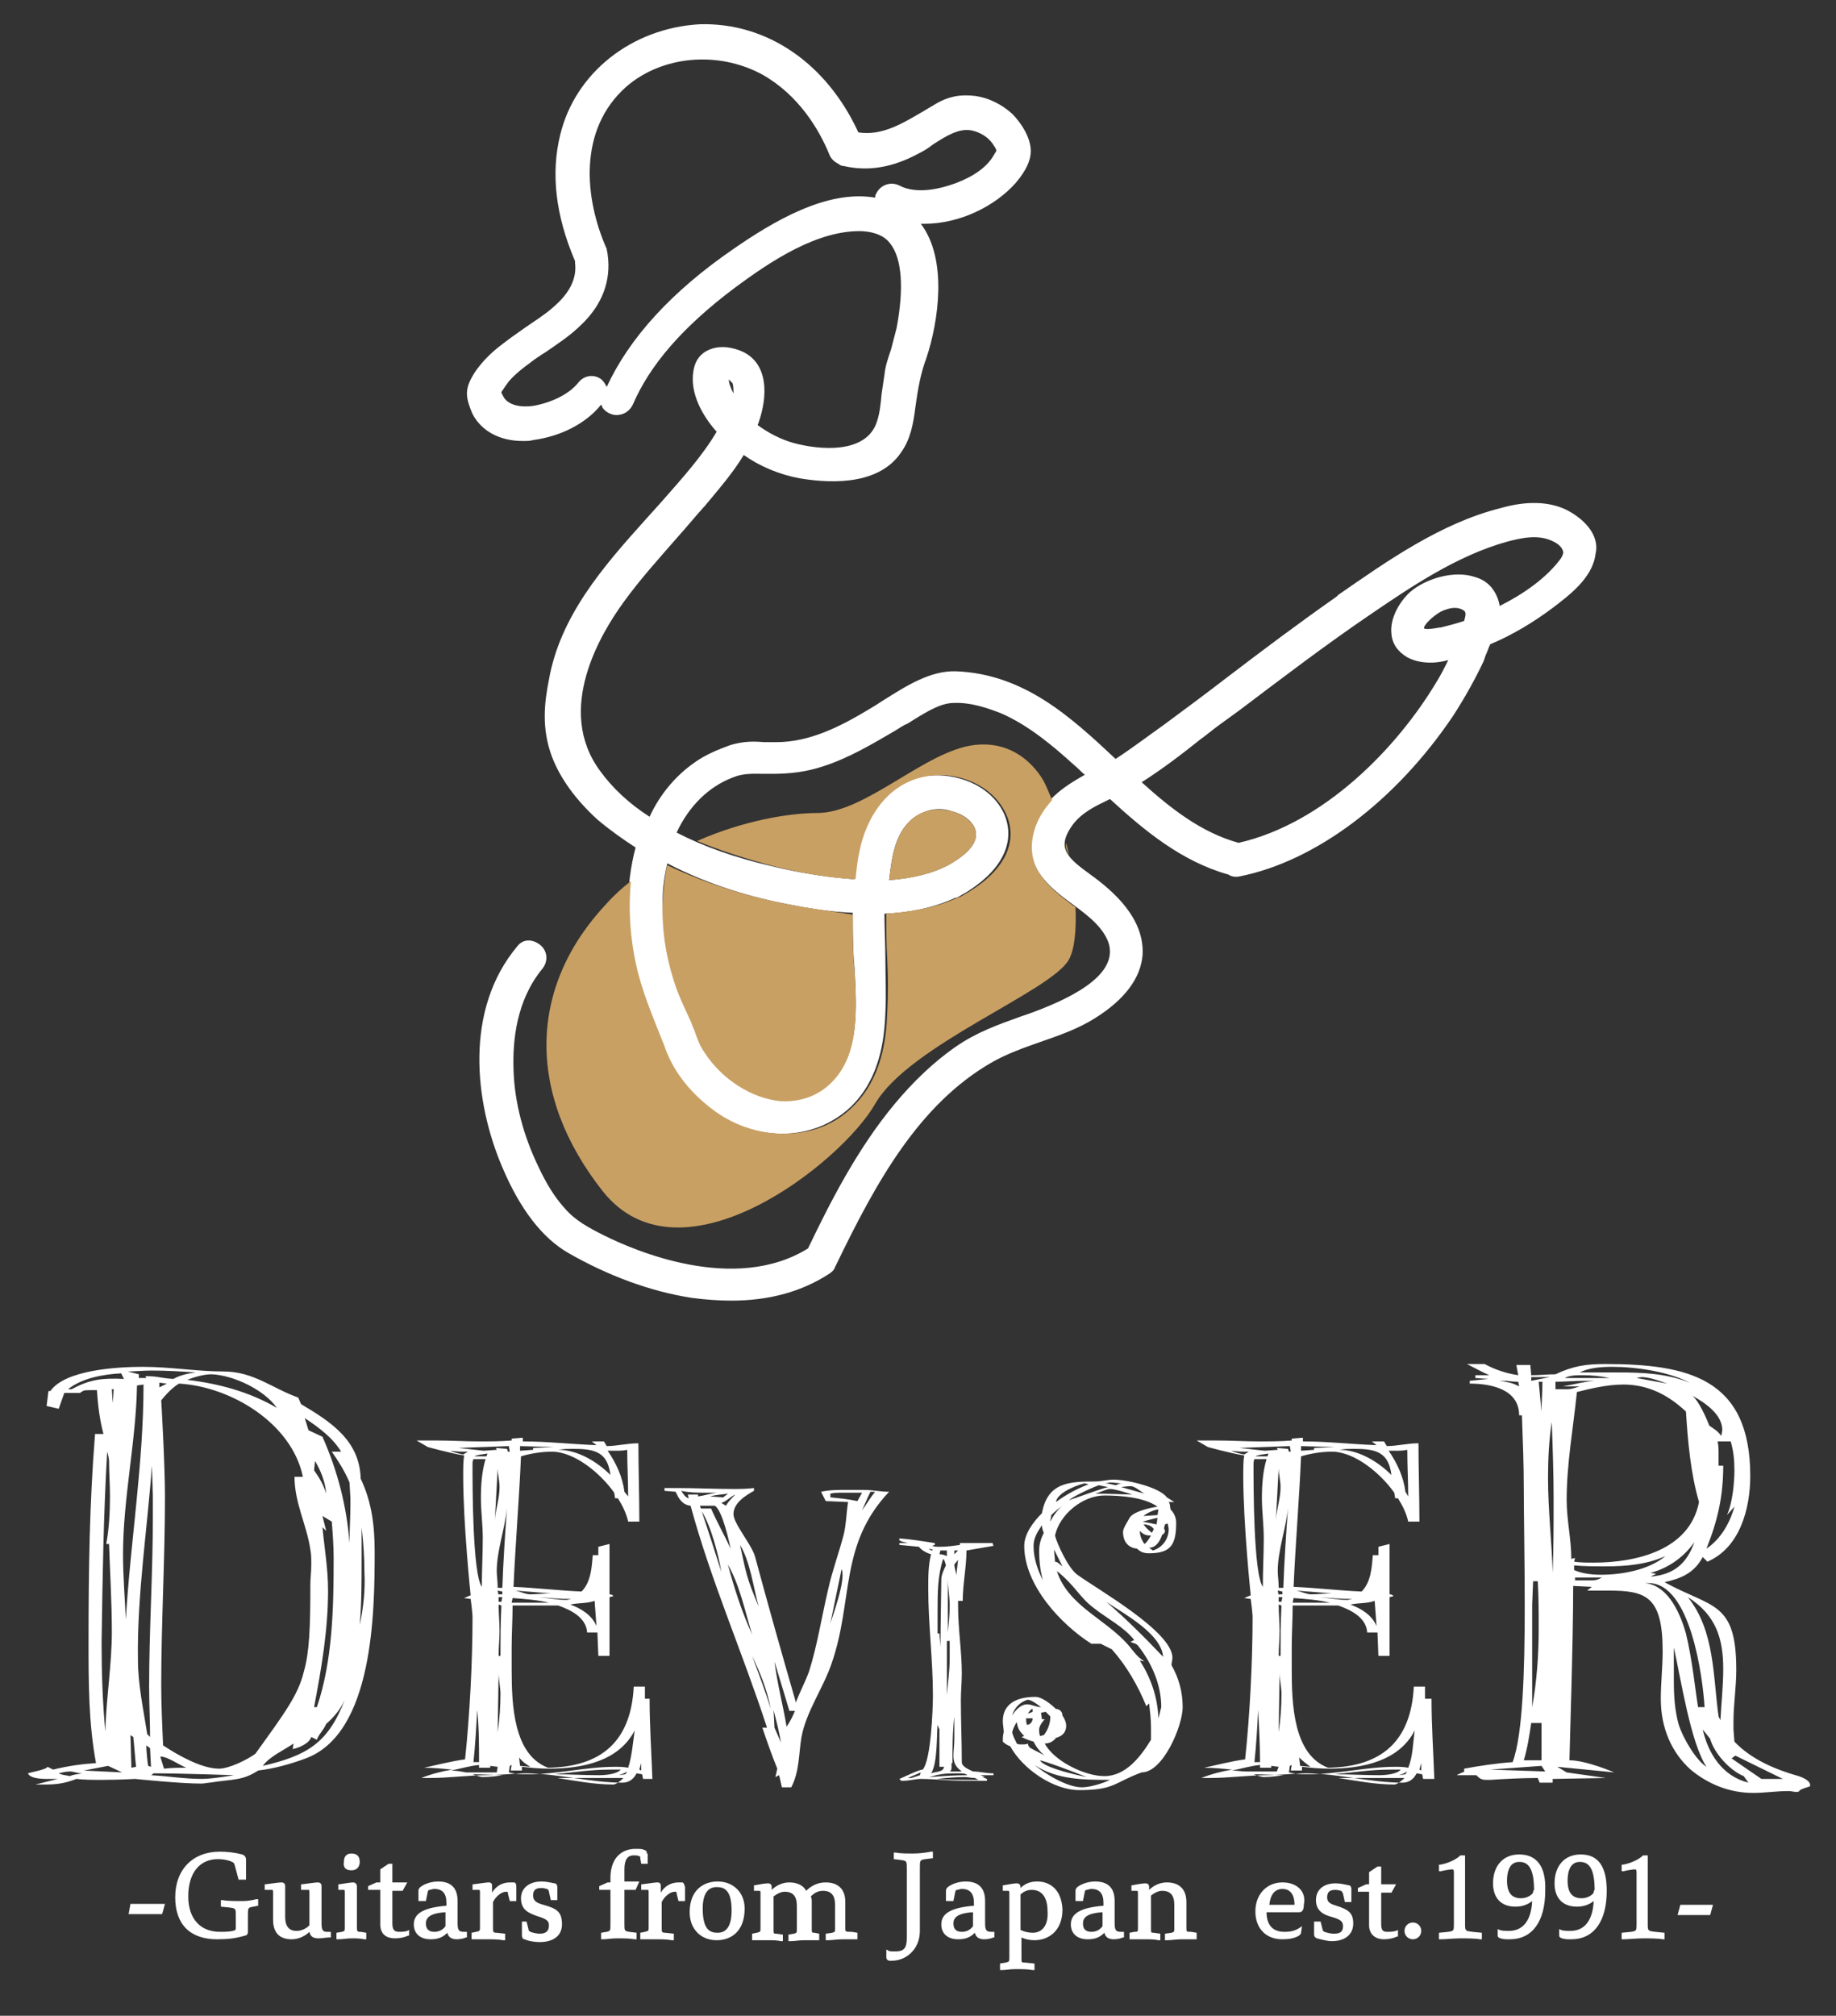 <?xml version="1.0" encoding="utf-8"?>
<!-- Generator: Adobe Illustrator 25.1.0, SVG Export Plug-In . SVG Version: 6.00 Build 0)  -->
<svg version="1.1" id="レイヤー_1" xmlns="http://www.w3.org/2000/svg" xmlns:xlink="http://www.w3.org/1999/xlink" x="0px"
	 y="0px" viewBox="0 0 197 216.2" style="enable-background:new 0 0 197 216.2;" xml:space="preserve">
<rect x="0" y="0" width="197" height="216.2" fill="#333333" stroke="none"/>
<style type="text/css">
	.st0{fill:#FFFFFF;}
	.st1{fill:#C9A063;}
</style>
<g>
	<path class="st0" d="M37.7,200.6c0.7,0,0.9-0.5,0.9-0.9c0-0.6-0.3-0.9-0.9-0.9c-0.5,0-0.8,0.3-0.8,0.9
		C36.8,200.3,37.1,200.6,37.7,200.6z M13.8,205.3h3.6l0.3-1.1H14L13.8,205.3z M26,203.9c-0.7,0-1.6,0-2.1-0.1l-0.2,0v0.7l1,0.1
		c0.6,0.1,0.6,0.1,0.6,0.9v1.2c0,0.3,0,0.3-0.3,0.4c-0.5,0.1-0.9,0.1-1.4,0.1c-2.1,0-3.4-1.4-3.4-3.8c0-2.5,1.2-4,3.2-4
		c0.5,0,1.1,0.1,1.5,0.3c0.2,0.1,0.2,0.1,0.3,0.4l0.4,1.5h0.8v-2.1c0-0.4-0.2-0.5-0.4-0.6c-0.8-0.2-1.6-0.3-2.4-0.3
		c-2.9,0-4.8,1.9-4.8,4.9c0,2.9,1.6,4.5,4.5,4.5c1.2,0,2-0.1,3-0.4c0.2,0,0.3-0.2,0.3-0.4v-1.7c0-0.9,0-0.9,0.6-1l0.5-0.1v-0.7
		l-0.2,0C27.1,203.8,26.6,203.9,26,203.9z M34.5,206.3v-4c0-0.3-0.2-0.4-0.4-0.4c-0.2,0-0.9,0.1-1.7,0.2l-0.1,0v0.6H33
		c0.2,0,0.2,0,0.2,0.3v3.5c-0.4,0.4-0.9,0.6-1.4,0.6c-0.5,0-1.2-0.2-1.2-1.5v-3.3c0-0.2-0.1-0.4-0.4-0.4c-0.2,0-1,0.1-1.7,0.2
		l-0.1,0v0.6h0.7c0.2,0,0.2,0,0.2,0.3v2.9c0,1.4,0.7,2.1,2,2.1c0.8,0,1.5-0.4,1.9-0.8c0.1,0.5,0.4,0.7,1,0.7c0.4,0,0.8-0.1,1.2-0.1
		l0.1,0v-0.6h-0.4C34.7,207.2,34.5,207.1,34.5,206.3z M38.3,206.8v-4.5c0-0.1-0.1-0.4-0.4-0.4c-0.2,0-0.9,0.1-1.5,0.2l-0.1,0v0.6
		h0.5c0.2,0,0.2,0,0.2,0.3v3.7c0,0.4,0,0.4-0.3,0.5l-0.6,0.1v0.7l0.2,0c0.5,0,0.9-0.1,1.4-0.1c0.5,0,0.9,0,1.4,0.1l0.2,0v-0.7
		l-0.6-0.1C38.4,207.2,38.3,207.2,38.3,206.8z M42.9,207.2c-0.5,0-0.8-0.1-0.8-0.9v-3.5h1.1l0.5-0.9h-1.6v-2h-0.4l-0.9,0.6v1.4h-0.4
		l-0.9,0.4v0.4h1.3v3.7c0,1,0.6,1.5,1.6,1.5c0.5,0,1-0.1,1.4-0.3l0.1,0V207l-0.2,0.1C43.4,207.2,43.1,207.2,42.9,207.2z M49.1,206.3
		v-2.4c0-1.4-0.7-2.1-2.1-2.1c-0.6,0-1.4,0.2-1.9,0.6c-0.1,0.1-0.2,0.2-0.2,0.4v1.1h0.8l0.2-1c0-0.1,0.1-0.2,0.2-0.2
		c0.1,0,0.3-0.1,0.5-0.1c0.9,0,1.3,0.5,1.3,1.5v0.3c-2.4,0.2-3.5,0.8-3.5,2c0,1,0.7,1.6,1.8,1.6c0.8,0,1.3-0.2,1.8-0.7
		c0.1,0.5,0.5,0.7,1,0.7c0.4,0,0.8-0.1,1-0.2l0.1,0v-0.6h-0.3C49.3,207.2,49.1,207.1,49.1,206.3z M47.8,206.6
		c-0.3,0.4-0.7,0.6-1.2,0.6c-0.6,0-0.9-0.3-0.9-0.9c0-0.6,0.4-1.1,2.1-1.2V206.6z M55.1,201.9c-0.1,0-0.3,0-0.4,0
		c-0.8,0-1.5,0.4-1.9,1.1v-0.7c0-0.3-0.1-0.4-0.4-0.4c-0.2,0-0.8,0.1-1.6,0.2l-0.1,0v0.6h0.6c0.2,0,0.2,0,0.2,0.3v3.7
		c0,0.4,0,0.4-0.4,0.5l-0.5,0.1v0.7l0.2,0c0.4,0,0.9,0,1.4,0c0.7,0,1.2,0,1.8,0.1l0.2,0v-0.7l-0.9-0.1c-0.4,0-0.4-0.1-0.4-0.5v-2.8
		c0.3-0.6,0.9-1.1,1.4-1.1c0.2,0,0.2,0,0.2,0.2l0.2,0.8h0.7v-1.5C55.4,202,55.3,201.9,55.1,201.9z M58.3,204.3L58.3,204.3
		c-0.7-0.2-1.1-0.4-1.1-1c0-0.6,0.3-0.8,0.9-0.8c0.3,0,0.5,0.1,0.6,0.1c0.1,0.1,0.2,0.1,0.2,0.3l0.2,0.9h0.7v-1.4
		c0-0.2-0.1-0.4-0.3-0.4c-0.5-0.1-0.9-0.2-1.4-0.2c-1.3,0-2.2,0.7-2.2,1.8c0,1.3,0.9,1.6,1.7,1.9c1,0.3,1.3,0.5,1.3,1
		c0,0.6-0.3,0.9-1,0.9c-0.3,0-0.7-0.1-1-0.2c-0.1-0.1-0.2-0.1-0.2-0.3l-0.2-0.8H56v1.5c0,0.2,0.1,0.4,0.3,0.4
		c0.4,0.2,1.1,0.3,1.6,0.3c1.5,0,2.4-0.7,2.4-1.9C60.3,205,59.7,204.7,58.3,204.3z M69.4,198.8c0-0.2,0-0.3-0.3-0.4
		c-0.2-0.1-0.5-0.1-0.9-0.1c-1.7,0-2.7,1.2-2.7,3.1v0.5h-0.3l-0.9,0.4v0.4h1.2v3.6c0,0.8,0,0.8-0.4,0.9l-0.6,0.1v0.7l0.2,0
		c0.4,0,0.9-0.1,1.5-0.1c0.7,0,1.3,0,1.9,0.1l0.2,0v-0.7l-0.8-0.1c-0.5-0.1-0.5-0.1-0.5-0.9v-3.6h1.2l0.4-0.9h-1.6v-1.3
		c0-1,0.3-1.5,1-1.5c0.3,0,0.4,0,0.6,0.1c0.1,0,0.1,0,0.1,0.2l0.1,0.6h0.7V198.8z M73.2,201.9c-0.1,0-0.3,0-0.4,0
		c-0.8,0-1.5,0.4-1.9,1.1v-0.7c0-0.3-0.1-0.4-0.4-0.4c-0.2,0-0.8,0.1-1.6,0.2l-0.1,0v0.6h0.6c0.2,0,0.2,0,0.2,0.3v3.7
		c0,0.4,0,0.4-0.4,0.5l-0.5,0.1v0.7l0.2,0c0.4,0,0.9,0,1.4,0c0.7,0,1.2,0,1.8,0.1l0.2,0v-0.7l-0.9-0.1c-0.4,0-0.4-0.1-0.4-0.5v-2.8
		c0.3-0.6,0.9-1.1,1.4-1.1c0.2,0,0.2,0,0.2,0.2l0.2,0.8h0.7v-1.5C73.4,202,73.3,201.9,73.2,201.9z M77,201.8c-1.5,0-3,0.9-3,3.3
		c0,1.8,1.2,3,2.9,3c1.5,0,3-0.9,3-3.4C79.9,203,78.7,201.8,77,201.8z M77,207.3c-0.8,0-1.6-0.3-1.6-2.6c0-1.5,0.5-2.3,1.5-2.3
		c0.8,0,1.6,0.3,1.6,2.5C78.5,206.5,78,207.3,77,207.3z M90.7,206.8v-2.8c0-1.4-0.8-2.1-2.1-2.1c-0.8,0-1.5,0.3-2.1,0.9
		c-0.3-0.6-1-0.9-1.8-0.9c-0.7,0-1.4,0.3-1.9,0.8v-0.3c0-0.1,0-0.4-0.4-0.4c-0.3,0-0.9,0.1-1.4,0.2l-0.1,0v0.6h0.5
		c0.2,0,0.2,0,0.2,0.3v3.7c0,0.4,0,0.4-0.4,0.5l-0.5,0.1v0.7l0.2,0c0.4,0,0.9,0,1.4,0c0.6,0,1.1,0,1.5,0.1l0.2,0v-0.7l-0.7-0.1
		c-0.3,0-0.3,0-0.3-0.5v-3.5c0.4-0.3,0.8-0.5,1.2-0.5c0.9,0,1.3,0.5,1.3,1.5v2.5c0,0.4,0,0.4-0.3,0.5l-0.6,0.1v0.7l0.2,0
		c0.5,0,0.9-0.1,1.5-0.1c0.5,0,1,0,1.4,0l0.2,0v-0.7l-0.5-0.1c-0.3,0-0.3,0-0.3-0.5v-2.8c0-0.2,0-0.4-0.1-0.6
		c0.4-0.4,0.8-0.6,1.3-0.6c0.9,0,1.3,0.5,1.3,1.5v2.5c0,0.4,0,0.4-0.3,0.5l-0.7,0.1v0.7l0.2,0c0.5,0,1-0.1,1.6-0.1c0.5,0,1,0,1.4,0
		l0.2,0v-0.7l-0.6-0.1C90.7,207.2,90.7,207.2,90.7,206.8z M98,198.8c-0.7,0-1.4,0-1.9-0.1l-0.2,0v0.7l0.8,0.1c0.6,0.1,0.6,0.1,0.6,1
		v7.3c0,1.2-0.3,1.5-1.3,1.5c-0.3,0-0.6,0-0.7-0.1l-0.2-0.1v0.8c0,0.1,0,0.3,0.3,0.4c0.1,0,0.3,0,0.3,0c1.5,0,3-1.2,3-3.2v-6.7
		c0-0.9,0-0.9,0.6-1l0.8-0.1v-0.7l-0.2,0C99.4,198.7,98.7,198.8,98,198.8z M105.7,206.3v-2.4c0-1.4-0.7-2.1-2.1-2.1
		c-0.6,0-1.4,0.2-1.9,0.6c-0.1,0.1-0.2,0.2-0.2,0.4v1.1h0.8l0.2-1c0-0.1,0.1-0.2,0.2-0.2c0.1,0,0.3-0.1,0.5-0.1
		c0.9,0,1.3,0.5,1.3,1.5v0.3c-2.4,0.2-3.5,0.8-3.5,2c0,1,0.7,1.6,1.8,1.6c0.8,0,1.3-0.2,1.8-0.7c0.1,0.5,0.5,0.7,1,0.7
		c0.4,0,0.8-0.1,1-0.2l0.1,0v-0.6h-0.3C105.9,207.2,105.7,207.1,105.7,206.3z M104.4,206.6c-0.3,0.4-0.7,0.6-1.2,0.6
		c-0.6,0-0.9-0.3-0.9-0.9c0-0.6,0.4-1.1,2.1-1.2V206.6z M111.3,201.8c-0.7,0-1.3,0.2-1.8,0.7v-0.1c0-0.2-0.1-0.4-0.4-0.4
		c-0.3,0-0.8,0.1-1.4,0.2l-0.1,0v0.6h0.5c0.2,0,0.2,0,0.2,0.3v6.8c0,0.5,0,0.5-0.4,0.6l-0.6,0.1v0.7l0.2,0c0.4,0,0.9-0.1,1.4-0.1
		c0.7,0,1.4,0,1.9,0.1l0.2,0v-0.7l-1-0.1c-0.4,0-0.4,0-0.4-0.5v-2.2c0.4,0.2,0.9,0.3,1.4,0.3c1.4,0,3-0.9,3-3.3
		C113.9,202.6,112.6,201.8,111.3,201.8z M110.8,207.3c-0.4,0-0.9-0.1-1.3-0.3v-3.8c0.3-0.3,0.7-0.5,1.2-0.5c1.1,0,1.7,0.8,1.7,2.3
		C112.5,206.4,111.9,207.3,110.8,207.3z M119.6,206.3v-2.4c0-1.4-0.7-2.1-2.1-2.1c-0.6,0-1.4,0.2-1.9,0.6c-0.1,0.1-0.2,0.2-0.2,0.4
		v1.1h0.8l0.2-1c0-0.1,0.1-0.2,0.2-0.2c0.1,0,0.3-0.1,0.5-0.1c0.9,0,1.3,0.5,1.3,1.5v0.3c-2.4,0.2-3.5,0.8-3.5,2
		c0,1,0.7,1.6,1.8,1.6c0.8,0,1.3-0.2,1.8-0.7c0.1,0.5,0.5,0.7,1,0.7c0.4,0,0.8-0.1,1-0.2l0.1,0v-0.6h-0.3
		C119.8,207.2,119.6,207.1,119.6,206.3z M118.3,206.6c-0.3,0.4-0.7,0.6-1.2,0.6c-0.6,0-0.9-0.3-0.9-0.9c0-0.6,0.4-1.1,2.1-1.2V206.6
		z M127.3,206.8v-2.8c0-1.4-0.8-2.1-2.1-2.1c-0.7,0-1.4,0.3-1.9,0.8v-0.3c0-0.1,0-0.4-0.4-0.4c-0.3,0-0.9,0.1-1.4,0.2l-0.1,0v0.6
		h0.5c0.2,0,0.2,0,0.2,0.3v3.6c0,0.5,0,0.5-0.4,0.5l-0.5,0.1v0.7l0.2,0c0.4,0,0.9,0,1.4,0c0.6,0,1.1,0,1.5,0.1l0.2,0v-0.7l-0.7-0.1
		c-0.3,0-0.3,0-0.3-0.5v-3.5c0.4-0.3,0.8-0.5,1.2-0.5c0.9,0,1.3,0.5,1.3,1.5v2.5c0,0.4,0,0.4-0.3,0.5l-0.7,0.1v0.7l0.2,0
		c0.5,0,1-0.1,1.6-0.1c0.5,0,1,0,1.4,0l0.2,0v-0.7l-0.6-0.1C127.3,207.2,127.3,207.2,127.3,206.8z M137.6,201.9
		c-1.7,0-2.9,1.3-2.9,3.1c0,1.8,1.1,3,2.9,3c0.7,0,1.3-0.1,1.8-0.4c0.1-0.1,0.2-0.2,0.2-0.3l0.1-0.7l-0.3,0.2
		c-0.5,0.3-0.9,0.4-1.6,0.4c-1.2,0-1.9-0.7-1.9-2.1h3.5c0.2,0,0.5-0.1,0.5-0.8C140.2,202.9,139.2,201.9,137.6,201.9z M136.2,204.3
		c0.1-1.1,0.6-1.7,1.4-1.7c1.1,0,1.3,1,1.3,1.7H136.2z M143.4,204.4L143.4,204.4c-0.7-0.2-1-0.4-1-0.9c0-0.6,0.3-0.8,0.9-0.8
		c0.3,0,0.5,0.1,0.6,0.1c0.1,0.1,0.1,0.1,0.2,0.3l0.2,0.9h0.7v-1.4c0-0.2-0.1-0.4-0.3-0.4c-0.5-0.1-0.9-0.2-1.4-0.2
		c-1.3,0-2.1,0.7-2.1,1.8c0,1.2,0.9,1.6,1.7,1.8c1,0.3,1.2,0.5,1.2,1c0,0.6-0.3,0.8-1,0.8c-0.3,0-0.7-0.1-1-0.2
		c-0.1-0.1-0.2-0.1-0.2-0.3l-0.2-0.8H141v1.4c0,0.2,0.1,0.3,0.3,0.4c0.4,0.1,1.1,0.3,1.6,0.3c1.4,0,2.3-0.7,2.3-1.9
		C145.2,205.1,144.6,204.8,143.4,204.4z M148.9,207.2c-0.5,0-0.7-0.1-0.7-0.9V203h1.1l0.5-0.9h-1.6v-1.9h-0.4l-0.9,0.6v1.3h-0.3
		l-0.9,0.4v0.4h1.2v3.6c0,0.9,0.6,1.5,1.6,1.5c0.5,0,1-0.1,1.4-0.3l0.1,0V207l-0.2,0.1C149.4,207.2,149.1,207.2,148.9,207.2z
		 M151.6,206.2c-0.5,0-0.9,0.4-0.9,0.9c0,0.5,0.4,0.9,0.9,0.9c0.5,0,0.9-0.4,0.9-0.9C152.5,206.6,152.1,206.2,151.6,206.2z
		 M157.2,206.3V199h-0.5l0,0c-0.5,0.5-1.5,0.9-2.2,1l-0.1,0v0.7l0.2,0c0.4-0.1,1-0.2,1.2-0.2c0.1,0,0.2,0,0.2,0.3v5.5
		c0,0.8,0,0.8-0.6,0.9l-1,0.1v0.7l0.2,0c0.5,0,1.5-0.1,2.1-0.1c0.6,0,1.6,0,2.1,0.1l0.2,0v-0.7l-1-0.1
		C157.2,207.1,157.2,207.1,157.2,206.3z M163,198.9c-1.7,0-2.8,1.2-2.8,3.1c0,1.6,0.9,2.5,2.4,2.5c0.7,0,1.3-0.2,1.8-0.6
		c-0.1,2.1-1,3.2-2.5,3.2c-0.4,0-0.7,0-1-0.1l-0.2-0.1v0.6c0,0.2,0,0.3,0.3,0.4c0.3,0.1,0.6,0.1,1,0.1c2.4,0,3.8-1.9,3.8-5.2
		C165.9,200.2,164.9,198.9,163,198.9z M164.5,203c-0.2,0.3-0.7,0.6-1.3,0.6c-1,0-1.5-0.6-1.5-1.9c0-0.8,0.2-2,1.3-2
		c0.8,0,1.6,0.4,1.6,3C164.5,202.8,164.5,202.9,164.5,203z M169.6,198.9c-1.7,0-2.8,1.2-2.8,3.1c0,1.6,0.9,2.5,2.4,2.5
		c0.7,0,1.3-0.2,1.8-0.6c-0.1,2.1-1,3.2-2.5,3.2c-0.4,0-0.7,0-1-0.1l-0.2-0.1v0.6c0,0.2,0,0.3,0.3,0.4c0.3,0.1,0.6,0.1,1,0.1
		c2.4,0,3.8-1.9,3.8-5.2C172.4,200.2,171.5,198.9,169.6,198.9z M171,203c-0.2,0.3-0.7,0.6-1.3,0.6c-1,0-1.5-0.6-1.5-1.9
		c0-0.8,0.2-2,1.3-2c0.8,0,1.6,0.4,1.6,3C171,202.8,171,202.9,171,203z M176.8,206.3V199h-0.5l0,0c-0.5,0.5-1.5,0.9-2.2,1l-0.1,0
		v0.7l0.2,0c0.4-0.1,1-0.2,1.2-0.2c0.1,0,0.2,0,0.2,0.3v5.5c0,0.8,0,0.8-0.6,0.9l-1,0.1v0.7l0.2,0c0.5,0,1.5-0.1,2.1-0.1
		c0.6,0,1.6,0,2.1,0.1l0.2,0v-0.7l-1-0.1C176.8,207.1,176.8,207.1,176.8,206.3z M180.3,204.3l-0.3,1.1h3.5l0.3-1.1H180.3z"/>
	<g>
		<g>
			<path class="st0" d="M32.3,150.6l-0.3-0.7c-2.8-1-4.8-2.8-8-2.8c-2.8,0-5.7-0.5-8.7-0.5c-2.6,0-8.3,0.3-9.9,2.6H5.2L5,150.8
				l1.3,0.3l0.6-1.7h1.7c0.1-0.1,0.1-0.1,0.3-0.2c0.1-0.1,0.4-0.1,1.5-0.1c0.1,1.6,0.3,3.2,0.7,4.7h-0.9c-0.6,7.4-0.7,14.8-0.7,22.3
				c0,4.3,0,8.7,0.8,13c-1.5,0.1-3,0.3-4.6,0.7l-0.6-0.3c-0.1,0.3-1.9,0.6-2.1,0.7c0.2,0.5,1.2,0.6,2,0.6h1.2
				c-0.8,0.2-1.6,0.4-2.4,0.6h1c1.2,0,2.1-0.1,3.4-0.6c0.8,0.1,1.8,0.1,2.7,0.1c1.9,0,3.6-0.1,3.6-0.1s4.8,0.5,7.1,0.5
				c0.3,0,0.7-0.1,0.9-0.1c2.6-0.4,3.5-0.2,5.2-1.3c1.7-0.2,3.5-0.7,5.1-1.3c7.3-2.7,7.4-15.8,7.4-22.2c0-2.7-0.3-5.3-1.5-7.8
				C38.6,154.5,35.5,152.5,32.3,150.6z M29.7,151c-2.9-1.7-6.2-2.6-9.6-3c0.7-0.3,1.8-0.6,2.6-0.6C25.1,147.5,28.4,149.1,29.7,151z
				 M16.3,147c1.6,0,3.2,0.1,4.7,0.2c-0.8,0.1-1.7,0.3-2.4,0.7c-1.5-0.1-1.6-0.3-3-0.3l0.1,0.2h-0.8v-0.4l-1.2-0.3
				C14.4,147.1,15.3,147,16.3,147z M17.9,148.4l-0.8,0.4v-0.5L17.9,148.4z M7.7,149H7.3c1.5-1.2,3.8-1.6,5.7-1.7l0.3,0.6
				C11.1,147.8,9.7,147.9,7.7,149z M12.2,149l-0.1,1.5l-0.1-1.5H12.2z M11.5,155.7c0.1,0.3,0.2,0.8,0.2,1c0,1.2,0.1,2.5,0.1,3.8
				c0,1.7-0.1,3.5-0.4,5.1h0.3c0.1,3.1,0.3,6.2,0.3,9.4c0,3.5-0.6,7.1-0.7,10.7c-0.3-3.2-0.4-6.4-0.4-9.5
				C11,169.4,11.1,162.6,11.5,155.7z M7.5,190.5c-0.4-0.1-0.8-0.1-1.2-0.3c0.4-0.1,0.8-0.2,1.2-0.2c0.4,0,0.8,0.2,1.3,0.2
				C8.4,190.3,7.9,190.3,7.5,190.5z M9,189.9l2.6-0.5l1.5,0.7L9,189.9z M14.1,189.6l-0.1-3.5l0.3,0.2c0.1,0.8,0.2,2.4,0.3,3.2
				L14.1,189.6z M13.5,173.7c-0.1-2.3-0.3-4.6-0.3-7c0-6,1.4-12.1,1.5-18.1l0.7-0.1C15.4,157,14,165.3,13.5,173.7z M16.3,157.2
				l0.1,3.3v2.3c0,6-0.4,12.1-0.4,18.1c0,1.8,0.1,3.6,0.1,5.4l-0.3-0.3c-0.4-2.6-1-5.3-1-8C14.7,171.1,15.8,164.1,16.3,157.2z
				 M15.7,187.2l0.4,0.3l0.1,2l-0.3-0.1C15.8,188.9,15.7,187.7,15.7,187.2z M21.7,190.8c-1.9,0-3.7-0.3-5.5-0.4
				c0.3-0.1,0.1-0.2,0.4-0.2c2.8,0,8.5,0.2,8.5,0.2S22.8,190.8,21.7,190.8z M17.2,188.4c0.8,0,2,0.9,2.8,1.2c-0.8,0-1.5,0-2.4,0.1
				L17.2,188.4z M27.4,188.1c-0.8,0.6-2.8,1.6-3.9,1.6c-1.9,0-4.5-1.5-6-2.5c-0.1-2.2-0.2-4.4-0.2-6.5c0-6.7,0.4-13.4,0.4-20.2
				c0-3.5-0.4-10.3-0.4-10.3s0.9-1.2,1.9-1.8c5.5,0.3,12.1,4.2,13.3,10h-0.9c0,2.8,1.3,5.1,1.7,7.8c0.1,0.5,0.1,1,0.1,1.6
				c0,0.8-0.1,1.5-0.1,2.1c0,4.7-0.1,7.3-0.7,9.4C32,181.8,30.5,183.8,27.4,188.1z M28.2,189.4c0.7-1,2.3-1.7,3.3-2.4l-0.1,0.6
				c0.6-0.1,1.8-0.6,2-1.3l0.6,0.3c0.2-0.6,0.7-1,1-1.7c0.8-0.7,1.5-1.5,2-2.6C35.2,187,32.9,188.3,28.2,189.4z M34.6,163.8l0.4,0.4
				l-0.4-1.6l1,0.6c0.1,1.3,0.2,2.6,0.2,3.9c0,5.3-0.1,11-1.8,16h-0.3c0.8-4.2,1.5-8.3,1.5-12.5C35.2,168.2,34.8,166,34.6,163.8z
				 M33.7,157.7l0.1-1c0.6,1,1.1,2.2,1.2,3.5C34.7,159.2,34.2,158.4,33.7,157.7z M37.6,161.3c0,1.4-0.1,2.8-0.1,4.2
				c-0.3-4-1.3-7.8-2.9-11.4l-1.5-0.7l-0.4-1.3c1.5,1,3,2.1,3.9,3.6h-1c0.7,1,1.4,2.1,1.9,3.3l0.1,1.7V161.3z M38.6,174.3
				c0.2-2.4,0.2-4.6,0.2-7v-3.5c0.2,1.7,0.3,3.3,0.3,4.8C39.2,170.5,39,172.4,38.6,174.3z M69.2,182.6v-1.7H68
				c-0.3,5.9-3.5,8.6-9.2,8.7c-3.7-1.4-3.9-6.7-3.9-10.6v-2.3c0-1.5,0.1-3,0.1-4.5h4.9c1.4,0.5,3,1.3,3.1,2.9h1.1l0.1,2.5h1.2v-6.3
				l0.4-0.1c0-0.1-0.2-0.2-0.4-0.2v-5.4l-1.2,0.3v0.9h-0.6c-0.1,1.3-0.2,2.9-1.2,3.9c-2.4-0.1-4.9-0.4-7.3-0.5
				c0.2-4.6,0.6-9.3,0.8-14c1-0.3,2.2-0.5,3.3-0.5c2.5,0,5.3,2.4,6.7,4.4l0.1,0.6h0.3c0.5,0.8,0.9,1.6,1.1,2.5h1.2
				c0-2.8-0.1-5.6-0.1-8.4c-1.2,0-2.3,0.3-3.4,0.3l-0.3-0.5h-1.3l0.5,0.4c-2.7-0.1-5.3-0.4-7.9-0.4v-0.4l-1.2,0.1v0.2
				c-1.2,0.1-2.3,0.1-3.5,0.1c-1.5,0-3-0.1-4.6-0.1h-2.1l1.2,0.7c0,0,2.5,0.7,3.9,0.9c-0.1,0.6-0.1,1.4-0.1,2.2
				c0,5.2,0.8,12.8,0.8,12.8l-0.7,0.3l0.7,0.1c0,0,0.2,1.4,0.2,2c0,4.7-0.3,10.5-0.8,15.2c-1.5,0.2-3,0.6-4.4,0.9c1,0,2,0.1,3,0.2
				c-1.2,0.2-2.3,0.5-3.3,0.9h0.9c2.1,0,4.1-0.3,6.2-0.3c1.4,0,2.7-0.2,4.1-0.2c3.4,0,6.9,1,10.4,1c0.7,0,1.2-0.4,1.5-1l0.6,0.1
				l0.1,0.5H70c-0.1-2.8-0.3-5.7-0.3-8.6H69.2z M66,155.6c0.4,0,0.9,0,1.3-0.1c0,1.7,0.1,3.4,0.1,5L67,160c-0.2-1.6-0.9-3.1-1.8-4.4
				H66z M61.6,155.4c2.3,0,3.6,0.4,3.9,2.8c-1.4-1.4-3.5-2.7-5.6-2.7C60.5,155.4,61,155.4,61.6,155.4z M55.8,155.1l3.6,0.1l-2.2,0.1
				v0.2l-1.4,0.1V155.1z M63.8,171.7l0.2,2.7c-0.5-1.2-1.7-1.9-2.8-2.3C62,171.9,63,172,63.8,171.7z M60.8,171.6c-1,0-2-0.2-3-0.3
				c1.2,0.1,2.3,0.2,3.5,0.2L60.8,171.6z M59.1,170.9c-0.8,0-1.4,0.1-2.2,0.1c-0.5,0-1.1-0.3-1.6-0.4L59.1,170.9z M55,171.4
				c1.3,0.1,2.7,0.2,3.9,0.5h-4L55,171.4z M56.9,189.5l-1.1-0.1l-0.1-0.9C56,188.9,56.4,189.2,56.9,189.5z M49.7,156
				c-0.5-0.1-1-0.2-1.4-0.4c0.6,0.1,1.3,0.1,1.9,0.1L49.7,156z M49.2,155.3l5.4-0.2l0.1,0.6h-0.2l-0.1-0.3l-1.2-0.1l0.1,0.2
				l-1.4,0.1L49.2,155.3z M53.5,177.6c0-0.9,0.1-1.8,0.1-2.7c0-0.9-0.1-1.9-0.1-2.8l0.3,0.1c-0.1,1.8-0.1,3.7-0.1,5.4H53.5z
				 M53.7,181.7c0,1.3-0.1,2.7-0.3,4.1l0.1-6.3C53.5,180.1,53.7,181,53.7,181.7z M53.5,171.8v-0.5h0.4l-0.1,0.5L53.5,171.8z
				 M53.5,171.1l-0.1-0.5l0.5,0.1v0.3H53.5z M53.4,170.2c0-0.6-0.1-1.2-0.1-1.7c0-2.2,0.9-4.6,1.1-6.8c-0.2,2.8-0.4,5.7-0.5,8.6
				H53.4z M53.1,163c0.1-1.9,0.2-3.7,0.3-5.5c0,0.6,0.2,1.3,0.2,2C53.6,160.7,53.2,161.8,53.1,163z M51.8,165c0,1.7-0.1,3.4-0.1,5.2
				c-1-1.4-1-10.8-1-13.1c0-0.2,0-0.4,0.1-0.6h1.3c-0.4,1.3-0.5,2.8-0.5,4.2C51.6,162.1,51.8,163.5,51.8,165z M51.4,189h-0.6
				c0.2-1.9,0.3-3.7,0.4-5.6C51.4,185.3,51.4,187.2,51.4,189z M50.9,156.2c0.4-0.2,0.9-0.2,1.4-0.3l-0.1,0.3L50.9,156.2z
				 M48.4,189.9c1-0.2,2-0.5,3-0.6v0.3h1.2v-0.2l0.8,0.1l-0.1,0.6H50C49.5,190,48.9,189.9,48.4,189.9z M51.8,190.6
				c-0.3,0-0.8-0.2-1.1-0.3c1.1,0,2.2,0.1,3.2,0.1C53.3,190.5,52.6,190.6,51.8,190.6z M65.8,191.4c-2,0-4.1-0.4-6-0.7h7.1
				C66.6,191,66.1,191.4,65.8,191.4z M59.5,190.3c2-0.2,3.9-0.5,6-0.5h1.1c-0.4,0.5-1.7,0.6-2.3,0.6C62.7,190.4,61,190.3,59.5,190.3
				z M67.1,190.3l-0.7,0.1c0.3-0.1,0.6-0.2,0.9-0.4L67.1,190.3z M67.4,189.6c-0.5-0.1-1-0.1-1.4-0.1c-3.1,0-6.2,0.8-9.3,0.8
				c-0.5,0-1.1,0-1.6-0.1l-0.5-0.1l0.1-0.7l0.2-0.1l-0.1,0.6h1.2v-0.4c0.9,0.1,1.9,0.2,2.9,0.2c3.6,0,7.5-0.8,9.2-4.1
				C67.9,187,67.8,188.4,67.4,189.6z M68.8,189.9l-0.2-0.1l0.2-0.7V189.9z M92.6,159.8h-1.8c-0.9,0-1.8,0-2.7,0.2l0.5,1l2.4,0.1
				c-0.2,1.2-0.2,2.5-0.5,3.6c-0.5,1.9-1.2,3.8-1.6,5.6c-0.7,2.9-1.2,6.2-2.1,9c-0.4,1.1-1,2.2-1.4,3.3c-1.5-5.2-3-10.5-4.4-15.7
				c-0.4-1.3-2.3-3.5-2.3-4.5c0-1.2,1.3-2,2.2-2.5v-0.3c-0.8,0.1-1.5,0.1-2.3,0.1c-2,0-4-0.1-5.9-0.1h-1.4v0.3l1.2,0.1
				c0.3,0.7,0.7,1.4,1.6,1.5c2.2,8.1,5.6,15.8,8.2,23.8h-0.5c0.5,1.5,1,2.9,1.6,4.4l-0.2,0.9l0.4-0.2l0.3,1.3h1
				c0.9-1.7,0.8-3.7,1.1-5.4c0.5-2.7,2.3-5.2,3.2-7.8c2.4-6.8,0.8-12.8,6.2-18.5c-0.9,0-1.8-0.2-2.8-0.2L92.6,159.8z M81.4,172.3
				c-1.3-3.1-1.3-3.4-2-6.6C80.5,167.5,80.8,170.1,81.4,172.3z M78.9,160.3c-0.4,0.4-0.8,0.8-1,1.2l-0.5-0.3
				C78,161,78.4,160.5,78.9,160.3z M77.6,160.6l-1.4-0.1c0.7-0.2,1.3-0.2,1.9-0.3C77.9,160.4,77.7,160.5,77.6,160.6z M74.9,160.3
				h-1.1l0.1,0.4c-0.4-0.1-0.6-0.5-0.8-0.8c0.9,0.2,1.7,0.2,2.5,0.2h1.3c-0.7,0.1-1.3,0.3-2,0.4L74.9,160.3z M76.7,161.5
				c0.8,0.5,1.5,3.7,1.7,4.6c-0.7-1.5-1.5-2.9-2.1-4.3h-1.1l-0.1-0.3L76.7,161.5z M75.3,162.1c1,1.6,1.8,4.7,2.1,6.5
				C76.7,166.4,76,164.2,75.3,162.1z M80.7,175.3c-1.1-2.4-1.9-4.9-2.6-7.5C79.4,170.1,79.9,172.7,80.7,175.3z M80.7,177.6
				c0.9,1.9,1.6,3.6,2,5.7C82.1,181.3,81.4,179.5,80.7,177.6z M83.1,185.3l-0.1-1.9c0.3,1.2,0.6,2.3,0.8,3.5L83.1,185.3z
				 M84.4,185.2c-0.4-2.4-1-4.6-1.3-7l1.6,5.3h0.6C85,184.2,84.8,184.6,84.4,185.2z M89.1,174.1l1.2-5.8c0.1,0.2,0.1,0.4,0.1,0.7
				C90.4,170.3,89.5,172.9,89.1,174.1z M92,161c-0.9-0.2-1.9-0.3-2.9-0.4v-0.4c0.4-0.1,0.9-0.1,1.3-0.1h2.1L92,161z M93.9,160
				c-0.5,0.6-0.9,1.3-1.4,2c0.3-0.7,0.6-1.4,0.9-2L93.9,160z M103.2,189c0-2.2-0.1-4.4-0.1-6.7c0-0.9,0.1-1.9,0.1-2.8
				c0-2.4-0.4-4.8-0.4-7.2v-0.6h0.5c0-1.8,0.4-3.6,0.4-5.4l2.9-0.5l-0.1-0.3l-3.5,0v0.2c-0.7,0.1-1.4,0.2-2.1,0.2
				c-0.3,0-0.6,0-0.9-0.1l0.3-0.1v-0.2c-1.3-0.2-2.5-0.4-3.8-0.5v0.2c0.3,0.2,0.6,0.2,0.9,0.3h-0.9v0.2l2.1,0.2
				c0.3,0.4,0.9,0.7,1.3,0.8c-0.3,1.2-0.3,2.4-0.3,3.7c0,3.8,0.5,7.6,0.5,11.4c0,1.5-0.2,7-1.1,8c-0.4,0-2,0.8-2.5,1l0.2,0.2h0.2
				c0.7,0,1.3-0.2,1.9-0.2c1.5,0,3.1,0.2,4.6,0.2c0.9,0,1.7,0,2.5,0v-0.2l-0.5-0.2l0.3,0l-0.5-0.2c0.5,0,0.9,0,1.4,0v-0.2
				c-0.8,0-1.5-0.2-2.2-0.2C104,189.8,103.2,189.5,103.2,189z M100,166.3c-0.2,0-0.3-0.2-0.4-0.2l0.5,0.1L100,166.3z M98.7,190.4
				l-0.9,0.3l-0.4,0l1.4-0.6L98.7,190.4z M102.6,169c0-0.4-0.2-0.8-0.2-1.2l0.4-0.5L102.6,169z M102.4,166.3h0.4l-0.4,0.4V166.3z
				 M102.2,189.1c0-1.7,0-3.3,0.2-5c0,0.8,0,1.6,0,2.4c0,0.7-0.1,1.2-0.1,1.8c0,0.7,0.2,1.2,0.9,1.7h-1.3c0.2-0.1,0.2-0.3,0.2-0.5
				V189.1z M101.7,169.2l0,0.1c0,1,0.2,1.9,0.2,2.9c0,1-0.1,1.9-0.2,2.9V169.2z M101.7,176h0.2v0.4c0,0.5,0,1,0,1.5
				c0,1.3-0.2,2.6-0.3,3.9V176z M100.9,166.3h0.7c0,0,0,0.1,0,0.1v0.2l0,0.3c-0.2-0.1-0.5-0.2-0.8-0.2L100.9,166.3z M100.6,172.8
				c0-1.9,0-3.8,0.6-5.6c0.2,0.2,0.2,0.4,0.3,0.7c-0.2,0.4-0.5,1-0.5,1.5l-0.1,7.3c0-0.5-0.1-1-0.1-1.5l-0.2,0V172.8z M100.6,185
				l0.2,0.5v4h0.5c-0.1,0.6-0.9,0.5-1.4,0.7C100.6,189.2,100.5,186.1,100.6,185z M102.4,190.2h0.4c0.4,0,0.8,0,1,0.2
				c-1.3,0-2.7,0.1-4.1,0.2C100.7,190.3,101.4,190.2,102.4,190.2z M105,190.9h-0.6c-1.3,0-2.6,0-3.9-0.1c1-0.1,2-0.2,3-0.2
				c0.4,0,0.7,0.1,1.1,0.1L105,190.9z M125.7,178.6c0-0.3,0.1-0.5,0.1-0.8c0-2.8-8-7.3-10.2-8.9c-1-0.7-2.2-3.4-2.4-4.2
				c0.5-2.3,3-4.3,5.3-4.3c1.8,0,4.3,0.2,5.7,1.2c-0.7,0.1-2.6,0.5-3,1.2c-0.2,0.4-0.7,1.1-0.7,1.5c0,1,0.5,1.7,1.5,1.8
				c0.4,0.4,0.8,0.5,1.3,0.5c2.4,0,2.9-1,2.9-3.3c0-0.5-0.2-1-0.6-1.4c-0.1-0.4,0-0.5-0.2-0.8h0.6l-0.8-0.5
				c-0.8-1.1-4.3-1.9-5.7-1.9c-0.7,0-1.3,0.2-2,0.2c-2.8,0-5.1,0.1-5.7,3.4c-0.9,0.9-1.9,2.2-1.9,3.5c0,4.2,3.9,8.4,7.2,10.5h1
				l1.2,0.6c1.6,1.8,2.8,3.9,3.7,6.1l0.3-0.3c0.1,0.9,0.2,1.7,0.2,2.6c0,0.4,0,0.9,0,1.3c-1.1,1.8-2.7,3.9-5,3.9
				c-2.1,0-5.4-1.6-6.4-3.5c0.5,0,0.9-0.2,1.2-0.6c0.7-0.2,1.1-0.6,1.1-1.3c0-0.4-0.2-0.8-0.4-1.1c0-0.4-0.3-0.7-0.7-0.7
				c-0.5-0.5-1.5-1.3-2.2-1.3c-2.1,0-3.5,0.8-3.5,2.6c0,0.4,0.1,0.8,0.1,1.2c-0.1,0.3-0.1,0.7-0.1,1c0.2,0.2,0.5,0.4,0.8,0.5
				c1.3,2.4,4.6,4.7,7.4,4.7c3.8,0,3.7-0.8,6.7-1.9c2.3,0,4.4-5,4.4-7c0-1.6-0.4-3.1-1.2-4.5H125.7z M122.6,163.2
				c0,0,1.1-0.3,1.6-0.4l-0.1,0.7L122.6,163.2z M123.8,164l-0.2,0.4c-0.4-0.3-0.7-0.6-0.9-0.9C123.2,163.5,123.6,163.7,123.8,164z
				 M122.3,164.2c0.4,0.4,0.7,0.5,1.2,0.5c-0.2,0.3-0.4,0.7-0.7,0.9C122.5,165.2,122.3,164.7,122.3,164.2z M125,164.2
				c0-0.1-0.1-0.2-0.1-0.3l0.1-0.4l0.3-0.1c0,0.2,0.1,0.4,0.1,0.6c0,1.1-0.7,2-1.7,2.3l-0.4-0.3c0.8,0,1.2-0.8,1.4-1.4
				C124.8,164.6,125,164.4,125,164.2z M124.2,162.5l-1.5,0.1c0.3-0.3,1.2-0.7,1.6-0.7L124.2,162.5z M116.6,190.6c0,0-4.6-0.9-5-1.8
				C113.1,189.2,116.6,190.6,116.6,190.6z M112.2,183.6l0.5,0.5c0,0.8-0.3,1.5-0.7,2l-0.4,0.1c-0.1-0.2-0.1-0.5-0.1-0.7
				c0-0.5,0.6-1.1,0.6-1.1h-0.3l-0.1-0.7L112.2,183.6z M110.3,182.3c0.5,0.1,1,0.5,1.4,0.8c-0.5,0-1-0.3-1.5-0.3
				c-0.7,0-1.3,0.7-1.6,1.2C108.8,183.2,109.5,182.5,110.3,182.3z M110.8,184.3c0,0.4-0.3,0.7-0.6,0.7c-0.1-0.2-0.1-0.5-0.1-0.7
				H110.8z M110.3,183.8c0.1-0.2,0.3-0.5,0.5-0.5v0.3L110.3,183.8z M110.3,187c-0.1,0.1-0.4,0.1-0.7,0.1c-0.2,0-0.4,0-0.5-0.1
				c-0.2-0.4-0.4-0.8-0.5-1.2c0.1-0.4,0.3-0.8,0.5-1.1c0.1,0.7,0.3,1,0.8,1.5l-0.3,0.1c0.4,0.2,0.9,0.4,1.3,0.5
				c0.3,0.6,0.7,1.1,1.2,1.5c-0.5-0.3-1-0.5-1.5-0.8C110.4,187.4,110.3,187.2,110.3,187z M116.1,191.7c-1.6,0-3.9-1.4-5.1-2.4
				c2.4,1.6,5.3,1.6,8.1,1.6C118.3,191.3,116.9,191.7,116.1,191.7z M117.5,160.2c0.5-0.1,1.2-0.5,1.6-0.5c0.6,0,2.4,0.6,2.4,0.6
				C121.2,160.3,118.8,160.2,117.5,160.2z M122.8,160.2l-2.5-0.7c0,0,0.7-0.1,1-0.1C121.8,159.4,122.4,160,122.8,160.2z M119.1,159
				c0.4,0,0.9,0.1,1.3,0.1c-0.3,0-0.4,0.1-0.7,0.2c-0.4-0.1-0.8-0.2-1.2-0.2C118.8,159.1,119,159,119.1,159z M117.9,159.3l1,0.2
				c-0.6,0.1-3.8,1.3-4.2,1.4C115,160.6,116.8,159.7,117.9,159.3z M116.4,159.1l0.4,0.1c-1.3,0.5-2.4,1.1-3.5,1.9
				C113.5,159.9,116.2,159.1,116.4,159.1z M111.9,169.5c-0.6-1.2-1-2.4-1-3.7c0-0.8,0.4-1.5,0.9-2.2c0,0.3,0.1,0.6,0.2,0.8
				c-0.3,0.6-0.5,1.2-0.5,1.9C111.5,167.4,111.6,168.4,111.9,169.5z M112.8,162.5c0.4-0.4,0.8-0.7,1.2-1c-0.6,0.5-1,1.1-1.3,1.7
				C112.7,163,112.8,162.7,112.8,162.5z M113.1,166.2l0.9,1.8c-0.3-0.2-0.5-0.5-0.8-0.5C113.2,167.1,113.1,166.6,113.1,166.2z
				 M124.3,184.3c-0.1-2.3-0.8-4.3-2-6.2l0.5,0.1c-0.8-0.5-1.1-1-1.6-1.6c-2.4-2.9-6.6-4.3-7.8-8.1c2,1.6,2.4,2.8,4,4
				c1.4,1.1,3.2,2,4.3,3.4l-0.4,0.2c0.4,0.2,0.5,0.1,0.8,0.4c1.5,1.9,2.5,4.2,2.5,6.6C124.5,183.5,124.4,183.9,124.3,184.3z
				 M118.7,171.8c1.9,1.3,5.9,3.4,6.1,5.9C122.8,175.6,120.8,173.6,118.7,171.8z M152.9,182.6v-1.7h-1.2c-0.3,5.9-3.5,8.6-9.2,8.7
				c-3.7-1.4-3.9-6.7-3.9-10.6v-2.3c0-1.5,0.1-3,0.1-4.5h4.9c1.4,0.5,3,1.3,3.1,2.9h1.1l0.1,2.5h1.2v-6.3l0.4-0.1
				c0-0.1-0.2-0.2-0.4-0.2v-5.4l-1.2,0.3v0.9h-0.6c-0.1,1.3-0.2,2.9-1.2,3.9c-2.4-0.1-4.9-0.4-7.3-0.5c0.2-4.6,0.6-9.3,0.8-14
				c1-0.3,2.2-0.5,3.3-0.5c2.5,0,5.3,2.4,6.7,4.4l0.1,0.6h0.3c0.5,0.8,0.9,1.6,1.1,2.5h1.2c0-2.8-0.1-5.6-0.1-8.4
				c-1.2,0-2.3,0.3-3.4,0.3l-0.3-0.5h-1.3l0.5,0.4c-2.7-0.1-5.3-0.4-7.9-0.4v-0.4l-1.2,0.1v0.2c-1.2,0.1-2.3,0.1-3.5,0.1
				c-1.5,0-3-0.1-4.6-0.1h-2.1l1.2,0.7c0,0,2.5,0.7,3.9,0.9c-0.1,0.6-0.1,1.4-0.1,2.2c0,5.2,0.8,12.8,0.8,12.8l-0.7,0.3l0.7,0.1
				c0,0,0.2,1.4,0.2,2c0,4.7-0.3,10.5-0.8,15.2c-1.5,0.2-3,0.6-4.4,0.9c1,0,2,0.1,3,0.2c-1.2,0.2-2.3,0.5-3.3,0.9h0.9
				c2.1,0,4.1-0.3,6.2-0.3c1.4,0,2.7-0.2,4.1-0.2c3.4,0,6.9,1,10.4,1c0.7,0,1.2-0.4,1.5-1l0.6,0.1l0.1,0.5h1.2
				c-0.1-2.8-0.3-5.7-0.3-8.6H152.9z M149.7,155.6c0.4,0,0.9,0,1.3-0.1c0,1.7,0.1,3.4,0.1,5l-0.3-0.5c-0.2-1.6-0.9-3.1-1.8-4.4
				H149.7z M145.4,155.4c2.3,0,3.6,0.4,3.9,2.8c-1.4-1.4-3.5-2.7-5.6-2.7C144.3,155.4,144.8,155.4,145.4,155.4z M139.6,155.1
				l3.6,0.1l-2.2,0.1v0.2l-1.4,0.1V155.1z M147.5,171.7l0.2,2.7c-0.5-1.2-1.7-1.9-2.8-2.3C145.8,171.9,146.7,172,147.5,171.7z
				 M144.6,171.6c-1,0-2-0.2-3-0.3c1.2,0.1,2.3,0.2,3.5,0.2L144.6,171.6z M142.9,170.9c-0.8,0-1.4,0.1-2.2,0.1
				c-0.5,0-1.1-0.3-1.6-0.4L142.9,170.9z M138.8,171.4c1.3,0.1,2.7,0.2,3.9,0.5h-4L138.8,171.4z M140.6,189.5l-1.1-0.1l-0.1-0.9
				C139.8,188.9,140.2,189.2,140.6,189.5z M133.5,156c-0.5-0.1-1-0.2-1.4-0.4c0.6,0.1,1.3,0.1,1.9,0.1L133.5,156z M133,155.3
				l5.4-0.2l0.1,0.6h-0.2l-0.1-0.3l-1.2-0.1l0.1,0.2l-1.4,0.1L133,155.3z M137.2,177.6c0-0.9,0.1-1.8,0.1-2.7c0-0.9-0.1-1.9-0.1-2.8
				l0.3,0.1c-0.1,1.8-0.1,3.7-0.1,5.4H137.2z M137.5,181.7c0,1.3-0.1,2.7-0.3,4.1l0.1-6.3C137.3,180.1,137.5,181,137.5,181.7z
				 M137.2,171.8v-0.5h0.4l-0.1,0.5L137.2,171.8z M137.2,171.1l-0.1-0.5l0.5,0.1v0.3H137.2z M137.2,170.2c0-0.6-0.1-1.2-0.1-1.7
				c0-2.2,0.9-4.6,1.1-6.8c-0.2,2.8-0.4,5.7-0.5,8.6H137.2z M136.9,163c0.1-1.9,0.2-3.7,0.3-5.5c0,0.6,0.2,1.3,0.2,2
				C137.4,160.7,137,161.8,136.9,163z M135.6,165c0,1.7-0.1,3.4-0.1,5.2c-1-1.4-1-10.8-1-13.1c0-0.2,0-0.4,0.1-0.6h1.3
				c-0.4,1.3-0.5,2.8-0.5,4.2C135.4,162.1,135.6,163.5,135.6,165z M135.2,189h-0.6c0.2-1.9,0.3-3.7,0.4-5.6
				C135.1,185.3,135.2,187.2,135.2,189z M134.7,156.2c0.4-0.2,0.9-0.2,1.4-0.3l-0.1,0.3L134.7,156.2z M132.2,189.9
				c1-0.2,2-0.5,3-0.6v0.3h1.2v-0.2l0.8,0.1L137,190h-3.3C133.2,190,132.7,189.9,132.2,189.9z M135.6,190.6c-0.3,0-0.8-0.2-1.1-0.3
				c1.1,0,2.2,0.1,3.2,0.1C137,190.5,136.4,190.6,135.6,190.6z M149.6,191.4c-2,0-4.1-0.4-6-0.7h7.1
				C150.4,191,149.9,191.4,149.6,191.4z M143.2,190.3c2-0.2,3.9-0.5,6-0.5h1.1c-0.4,0.5-1.7,0.6-2.3,0.6
				C146.4,190.4,144.8,190.3,143.2,190.3z M150.8,190.3l-0.7,0.1c0.3-0.1,0.6-0.2,0.9-0.4L150.8,190.3z M151.1,189.6
				c-0.5-0.1-1-0.1-1.4-0.1c-3.1,0-6.2,0.8-9.3,0.8c-0.5,0-1.1,0-1.6-0.1l-0.5-0.1l0.1-0.7l0.2-0.1l-0.1,0.6h1.2v-0.4
				c0.9,0.1,1.9,0.2,2.9,0.2c3.6,0,7.5-0.8,9.2-4.1C151.6,187,151.6,188.4,151.1,189.6z M152.5,189.9l-0.2-0.1l0.2-0.7V189.9z
				 M193,190.5c-2.5-0.7-5.1-1.8-6.9-3.7l-0.1-1.3v-0.9c0-1.8,0.3-3.6,0.3-5.5c0-7.4-2.6-6.6-7.7-9.4c1.8-0.4,3.2-1,4.1-2.7l0.5,0.5
				c3.5-1.5,4.6-5.7,4.6-9.2c0-10.5-6.7-12-15.6-12c-2,0-3.4,0.2-5.3,1.1c-0.8,0-1.7,0.1-2.6,0.1l-0.1-1.1h-1.5l0.2,1.1
				c-1.3-0.2-2.5-0.6-3.6-1.2h-1.9c0.8,0.4,1.5,0.8,2.4,1.2h-1.5v0.3l1.4,0.1l-2,0.2v0.3c2.3,0,5.3,0.6,5.3,3.4h0.3
				c0.1,2.7,0.2,5.3,0.2,7.9c0,2.7,0.1,7.6,0.1,12.7c0,6.7-0.2,13.7-1.3,16.6c-1.6,0.1-3.6,0.4-5.2,0.7c0,0.1,0,0.3,0,0.3
				c0,0.1-0.1,0-0.8,0.4h2.1c0.4,0.4,0.6,0.5,1.1,0.5h0.4c1.6-0.1,3.4-0.2,5.1-0.2l0.2,0.5h1.4v-0.4l5.7-0.1l-4.2-0.6l-1-0.6
				l6.1,0.6c0,0-3-1.3-4.8-1.3c0-0.8,0.4-12.6,0.4-18.7l2,0.1l-0.5,0.4h2.3c4,0,5.8,0.6,5.8,6.5c0,1.7-0.2,3.4-0.2,5.1
				c0,3.2,1.2,5.8,3.2,7.6c1.8,1.5,4.1,2.5,6.7,2.5c1.3,0,2.5-0.2,3.8-0.2c0.3,0,0.6,0.1,0.9,0.1c0.6-0.1-0.3-0.1,1.4-0.6
				C194.4,191,193.3,190.6,193,190.5z M160.9,148.1c0.4,0,0.4,0,0.7,0c0.2,0,0.6,0.1,1.3,0.1l0.1,0.5
				C162.3,148.3,161.6,148.2,160.9,148.1z M164.3,147.7h2l-2,0.4V147.7z M165.5,148.2c0,1.1-0.1,2.2-0.1,3.2l-0.3-3.2L165.5,148.2z
				 M165.1,174.7c0,2.8-0.2,5.6-0.7,8.4v-11l0.1-2.5h0.5C165.1,171.3,165.1,173,165.1,174.7z M164.3,184.8h1.1v4h-1.9
				C163.9,187.5,164.1,186.1,164.3,184.8z M159.9,189.8l5.5-0.4l0.4,0.6L159.9,189.8z M166.6,168.7c-0.1-3.4-0.5-6.8-0.5-10.2
				c0-2,0.1-4,0.4-6c0.1,2.7,0.2,5.5,0.2,8.3C166.7,163.5,166.7,166.1,166.6,168.7z M184.9,179c0,1.8-0.2,3.6-0.3,5.5l-0.2-0.4
				c-0.6-4.3-0.4-9.2-3.3-12.8C184.1,173.2,184.9,175.7,184.9,179z M177.1,169.1l0.6-0.3l-0.6-0.1c1.9-0.5,3.6-1.7,4.7-3.3
				C181,167.7,179.6,168.9,177.1,169.1z M185.7,154.6c0.3,1,0.4,2,0.4,3.1c0,1.3-0.2,3.5-0.8,4.8l0.8-0.9c-0.5,1.8-1.5,3.5-3,4.5
				c1.2-3,1.8-5.6,1.8-8.9h-0.5v-1.3c0-0.4,0-0.8-0.1-1.3H185.7z M184.8,153.4l-0.1,0.6c-0.5-0.6-0.6-0.6-1.3-1.1
				c-0.3-0.8-1.1-2.6-1.8-3.2C183,150.5,184.8,151.7,184.8,153.4z M173,146.6c2.5,0,6,0.5,8.3,1.7c-2.5-1-5.1-1.1-7.7-1.1h-4.1
				C170.5,146.7,171.8,146.6,173,146.6z M178.9,148.4c-1.1-0.2-2.2-0.4-3.3-0.6l0.5-0.1C177,147.7,178,148.1,178.9,148.4z
				 M169.8,147.5c1,0,2,0.1,2.9,0.3h-4.8C168.4,147.5,169.2,147.5,169.8,147.5z M166.9,148.9v-0.7c1.1,0,2-0.1,3.1-0.1h1.1
				c-1.2,0.1-2.3,0.4-3.4,0.6h1.8c-0.4,0.1-0.8,0.3-1.3,0.3H166.9z M168.6,167.2c0-2.1-0.5-4.2-0.5-6.3c0-3.9,0.7-7.7,1.1-11.6
				c1.6-0.4,3.3-0.8,5-0.8c2.6,0,4.8,1.1,6.7,2.9c0.2,3.2,0.5,6.6,1.4,9.7c-1,5.2-6.8,6.5-11.3,6.5c-0.7,0-1.4,0-2.1-0.1l0.1-0.4
				L168.6,167.2z M170.5,169.5h-1.5v-0.3h2.9C171.3,169.5,171.2,169.5,170.5,169.5z M171.8,168.9c-0.9,0-2-0.1-2.9-0.5v-0.5
				c1.1,0.1,2.2,0.1,3.4,0.1c2.2,0,4.4-0.2,6.4-1.1C176.9,168.4,174,168.9,171.8,168.9z M176.5,169.8h0.4c4.5,0,5.8,10.1,6,13.3
				h-0.7c-0.3-1.8-0.6-5-1.3-7.9C180.1,172.4,178.7,170,176.5,169.8z M180.1,184.9c-0.4-1.5-0.5-3-0.5-4.6v-3.6
				c0.8,3.6,1.8,10.2,3.5,12.8C182,188.8,180.6,186.5,180.1,184.9z M182.7,185.5l0.8,1c0.4,1.5,2.1,3.4,3.6,4l0.5,0.7
				C184.8,190.5,183.3,188.1,182.7,185.5z M189,190.8c-0.6-0.4-3.2-2.2-3.2-2.2l0.4-0.3c0,0,4.3,2.1,5.1,2.5H189z"/>
		</g>
	</g>
	<path class="st0" d="M167.9,54.6c-1.8-0.8-4.1-0.9-6.9-0.1c-6.4,1.6-12.2,5.7-17.4,9.3l-0.2,0.2c-4,2.8-8,5.8-11.8,8.7
		c-2.2,1.7-4.5,3.4-6.8,5.1c-1.7,1.2-3.4,2.5-5.1,3.6c-4.8-4.5-9.8-9.1-17.1-9.4c-2.8-0.1-5.4,1.6-7.8,3.1c-0.6,0.4-1.1,0.7-1.6,1
		c-3,1.8-6.3,3.5-9.9,3.5c-0.5,0-0.9,0-1.3,0c-1.2-0.1-2.2-0.1-3.6,0.3c-1.4,0.5-2.8,1.1-3.9,1.9c-2,1.4-3.7,3.4-4.8,5.8
		c-2.2-1.4-4-3.1-5.3-4.9c-4.9-6.6,0.1-14.8,2.5-18.1c1.8-2.5,3.9-4.8,5.9-7.1c0.9-1,1.8-2.1,2.7-3.1l0.1-0.1c1.4-1.7,3-3.5,4.2-5.5
		c1.7,1.2,3.8,2.1,6,2.5c2.4,0.4,8.3,1.1,10.9-2.8c1-1.4,1.3-3.1,1.5-4.7c0.3-2.2,0.6-3.8,1.2-5.4c1.3-3.9,2.3-10.6-0.6-14.4
		c0.1,0,0.3,0,0.4,0c3.8,0,7.6-1.9,9.8-4.4c1.1-1.3,1.6-2.4,1.6-3.4c0-1.5-1.1-3.1-2-4c-1.1-1-2.5-1.7-3.9-1.9
		c-1.6-0.2-2.9,0-4.4,0.9c-0.3,0.2-0.7,0.4-1,0.6c-2.4,1.4-4.6,2.8-7.2,2.4c-3.4-7.4-9.8-11.8-17-11.6C67.8,3,61.7,7.8,60.1,14.5
		c-1,4.1-0.5,8.6,1.6,13.5c0,0.1,0,0.1,0,0.2c0.2,1.6-0.5,3.2-2.4,4.8c-0.9,0.8-1.9,1.4-2.9,2.1c-1,0.7-2,1.4-3,2.2
		c-1.1,0.9-1.9,1.8-2.5,2.7c-0.3,0.5-0.8,1.3-0.8,2.2c0,0.7,0.3,1.5,0.6,2.2c1,1.9,3,2.9,5.4,2.9c0.4,0,0.8,0,1.1-0.1
		c3-0.4,5.7-1.8,7.3-3.8c0.1,0.1,0.1,0.3,0.2,0.4c0.4,0.5,1.1,0.8,1.7,0.7c0.7-0.1,1.2-0.5,1.5-1.1v0c1.8-4.2,5.3-8.3,10.9-12.5
		c3.9-2.9,9-6.3,13.8-6.1c1.3,0.1,2.3,0.5,2.9,1.3c1.3,1.6,1.5,4.9,0.7,9.1c-0.2,0.8-0.4,1.5-0.6,2.3c-0.3,0.9-0.6,1.7-0.7,2.7
		c-0.1,0.7-0.2,1.3-0.3,2c-0.1,1.1-0.2,2.1-0.5,3c-1.1,3.5-6.1,3.1-9,2.3c-1.4-0.4-2.7-1.1-3.8-1.9c0-0.1,0.1-0.2,0.1-0.3
		c1-2.8,1.1-6.5-2-7.7c-1.3-0.5-2.5-0.5-3.5,0c-0.6,0.3-1.3,0.9-1.5,2.2c-0.4,2.4,1,4.8,2.4,6.4c0,0,0.1,0.1,0.1,0.1
		c-1.6,2.7-3.8,5.1-5.9,7.5l-1.8,2c-4.5,5-9.1,10.3-10.3,17.1c-0.5,2.5-0.8,5.2,0.3,8.2c0.9,2.4,2.6,4.7,4.9,6.8
		c1.3,1.1,2.7,2.1,4.1,3c-1.1,4.1-1.1,8.8,0.1,13.6c0.7,2.7,1.7,5.2,2.8,7.7l0.1,0.3c1.1,2.6,2.9,4.9,5.2,6.6c2.4,1.7,5,2.5,7.5,2.5
		c2.8,0,5.4-1,7.4-2.9c3.1-3,3.6-7.2,3.7-10.1c0.1-1.9,0-3.9,0-5.7c0-1.6-0.1-3.3-0.1-4.9c2.6-0.1,5.2-0.6,7.6-1.7
		c0.2,0,0.3-0.1,0.5-0.2c0.2-0.1,0.3-0.2,0.5-0.3c0.1,0,0.1-0.1,0.2-0.1c0.1-0.1,0.2-0.1,0.3-0.2c3.7-2.4,5-5.4,3.7-8.3
		c-1.5-3.1-5.2-4.3-8.1-4c-4.6,0.6-6.9,4.6-7.6,8.2c-0.2,0.9-0.3,1.9-0.4,2.9c-2.6-0.2-5.5-0.6-8.8-1.4c-3.9-0.9-7.3-2.1-10.2-3.6
		c1.3-2.8,3.4-4.9,6-5.9c1.2-0.5,2.2-0.4,3.5-0.4c0.3,0,0.5,0,0.8,0c1.8,0,3.6-0.2,5.4-0.8c2.8-0.9,5.3-2.4,7.7-3.8
		c0.5-0.3,0.9-0.6,1.4-0.8c0.3-0.2,0.5-0.3,0.8-0.5c1.3-0.8,2.8-1.7,4.1-1.7c1.9-0.1,3.8,0.6,5.1,1.1c3,1.3,5.7,3.6,7.9,5.6
		c0.4,0.3,0.7,0.7,1.1,1c-2.3,1.3-4.6,2.8-5.5,5.8c-1.2,4,1.6,6.2,4.2,8.1c1.8,1.3,3.4,2.6,3.9,4.3c0.9,3.5-4.6,6-8.8,7.5l-0.6,0.2
		c-2.5,0.9-4.8,1.7-7.1,3.3c-2.3,1.6-4.5,3.7-6.5,6.1c-4,4.8-6.9,10.5-9.3,15.5c-7.9,4.9-18.7,0.2-21.9-1.4
		c-1.6-0.8-3.1-1.6-4.2-2.9c-1.1-1.2-2-2.7-2.8-4.4c-1.6-3.3-2.6-6.9-2.7-10.5c-0.1-3.1,0.3-7.4,3.1-10.8c0.7-0.9,0.5-2-0.3-2.6
		c-0.8-0.6-1.8-0.6-2.4,0.2c-5.7,6.8-4.6,16.7-1.6,23.7c1.9,4.5,4.3,7.6,7.1,9.2c4.2,2.4,8.7,4.1,13.2,4.8c1.5,0.2,2.9,0.3,4.3,0.3
		c4.1,0,7.6-1,10.5-2.9c0.3-0.2,0.5-0.4,0.6-0.7c0-0.1,0.1-0.1,0.1-0.2c4.3-8.9,8.9-17.3,16.8-21.8c1.6-0.9,3.3-1.5,5-2.1
		c2-0.7,4.1-1.4,6-2.6c3.2-2,4.9-4.3,5.1-6.8c0.2-3.9-3.1-6.8-5.6-8.6c-2.5-1.8-3.5-2.8-2.2-4.9c0.8-1.3,2-2.1,3.7-2.9
		c0.2-0.1,0.4-0.2,0.6-0.3c3.7,3.4,7.7,6.7,12.7,8.1c0.3,0.2,0.7,0.3,1.2,0.2c8.1-1.6,16.7-8,22.9-17.2c1.3-2,2.4-4,3.3-5.9l0.2-0.6
		c0.2-0.4,0.3-0.8,0.5-1.2c2.4-1,4.7-2.4,6.7-3.9c1.7-1.3,4.3-3.2,4.6-5.8C171.7,57.3,169.8,55.5,167.9,54.6z M96.5,19.9
		c-1-0.5-2.1,0-2.5,0.9c-0.1,0.1-0.1,0.3-0.1,0.4c-5.2-0.9-11,2.6-15.2,5.5c-6.7,4.6-11.2,9.6-13.6,14.8c-0.2-0.4-0.4-0.7-0.7-0.9
		c-0.8-0.5-1.8-0.3-2.4,0.5c-0.9,1.1-2.6,2-4.6,2.4c-0.5,0.1-2.9,0.4-3.5-1.2c-0.1-0.1-0.1-0.2-0.1-0.2c0,0,0-0.1,0.1-0.2
		c0.2-0.3,0.4-0.6,0.7-1c0.7-0.8,1.6-1.5,2.3-2c0.5-0.4,1.1-0.8,1.6-1.1c1.3-0.9,2.7-1.8,3.9-3c2.2-2.1,3.2-4.7,2.8-7.5c0,0,0,0,0,0
		c0-0.2-0.1-0.4-0.1-0.6c-2.4-5.4-3.1-12.8,2.1-17.4C71,6,77,5.4,81.8,8c3.9,2.2,6.1,5.9,7.2,8.6c0.2,0.5,0.6,0.8,1,1
		c0.1,0.1,0.3,0.2,0.5,0.2c2.6,0.6,5.2,0.2,8-1.3c0.6-0.3,1.1-0.6,1.6-1c1.4-0.9,2.8-1.8,4.2-1.5c0.9,0.2,1.7,0.7,2.2,1.4
		c0.2,0.3,0.4,0.6,0.4,0.7c0,0.1,0,0.1,0,0.1c-0.1,0.2-0.2,0.3-0.3,0.5c-1,1.7-3.1,2.6-4.2,3C101,20.2,98.4,20.9,96.5,19.9z
		 M78.6,41.1c0.1,0.3,0.1,0.7,0.1,1.1c-0.3-0.6-0.5-1.1-0.5-1.5C78.4,40.9,78.5,41,78.6,41.1z M97.8,87.9c1.2-1,2.8-1.4,4.3-0.9
		c1.2,0.3,2.4,1.1,2.6,2.2c0.2,1.1-0.7,2.3-2.8,3.5c-1.8,1-4,1.5-6.5,1.7C95.7,91.9,96,89.5,97.8,87.9z M84.6,97
		c2,0.4,4.4,0.8,6.9,0.9c0,1.5,0,3.2,0.1,4.9l0.1,1.2c0.2,4,0.5,8.6-2.1,11.5c-1.9,2.2-4.3,2.5-5.9,2.4c-3.1-0.2-6.3-2.3-8.1-5.2
		c-0.5-0.8-0.8-1.6-1.1-2.4c-0.1-0.4-0.3-0.8-0.5-1.2c-0.2-0.4-0.4-0.9-0.6-1.3c-0.4-1-0.8-1.9-1.1-2.8c-0.8-2.8-1.2-5.6-1.2-8.4
		c0-1.4,0.2-2.7,0.5-4C76.2,95,80.9,96.3,84.6,97z M157.1,66.6c-0.9,0.3-1.7,0.5-2.5,0.7l-0.1,0c-1.1,0.2-1.5,0.2-1.7,0.1
		c-0.1-0.3,0.9-1.3,1.8-1.8c0.4-0.2,1-0.4,1.5-0.4c0.4,0,0.7,0.1,1,0.3C157.3,65.7,157.3,65.9,157.1,66.6z M167.4,60
		c-1.5,2-3.9,3.7-6.5,5c0,0,0,0,0-0.1c-0.3-1.5-1.2-2.6-2.6-3c-2.3-0.8-5.4,0.2-7,1.6c-1.1,1-2.2,2.8-2,4.5c0.1,1.1,0.7,1.9,1.7,2.5
		c1.3,0.7,3,0.7,4.4,0.3c-0.4,0.8-0.8,1.6-1.3,2.4c-4.2,7-12,15.1-21.2,17.2c-4-1.1-7.3-3.7-10.4-6.5c2.2-1.4,4.3-3,6.3-4.6
		c0.7-0.5,1.4-1.1,2.1-1.6l2.2-1.6c4.5-3.4,9.1-6.9,13.8-10.1c4.4-3,9.4-6.4,14.8-7.9c1.5-0.4,3.3-0.8,4.8-0.1
		c0.7,0.3,1.1,0.7,1.2,1.1C167.8,59.2,167.7,59.6,167.4,60z"/>
	<g>
		<path class="st1" d="M114.4,90.4c-0.1,0.5,0.1,0.9,0.3,1.4C114.6,91.3,114.5,90.8,114.4,90.4z"/>
		<path class="st1" d="M111,89c0.4-1.3,1.1-2.3,1.9-3.2c-0.3-0.6-0.5-1.2-0.8-1.8c0,0-2.2-4.7-7.5-4.1s-11.7,7.3-16.9,7.3
			c-3,0-7.9,0.8-12.9,3c2.4,1,5.2,1.9,8.2,2.7c3.2,0.8,6.2,1.3,8.8,1.4c0.1-1,0.2-2,0.4-2.9c0.7-3.6,3-7.6,7.6-8.2
			c2.9-0.4,6.6,0.9,8.1,4c1.4,2.9,0,6-3.7,8.3c-0.1,0.1-0.2,0.1-0.3,0.2c-0.1,0-0.1,0.1-0.2,0.1c-0.2,0.1-0.3,0.2-0.5,0.3
			c-0.1,0.1-0.3,0.1-0.5,0.2c-2.4,1.1-5,1.5-7.6,1.7c0,1.6,0,3.3,0.1,4.9c0.1,1.9,0.1,3.8,0,5.7c-0.1,2.9-0.6,7.1-3.7,10.1
			c-2,2-4.6,2.9-7.4,2.9c-2.5,0-5.2-0.8-7.5-2.5c-2.3-1.7-4.2-3.9-5.2-6.6l-0.1-0.3c-1-2.5-2.1-5.1-2.8-7.7c-0.9-3.5-1.1-6.9-0.8-10
			c-0.9,0.7-1.8,1.5-2.6,2.4c-8.4,8.9-8.7,20.4-0.4,30.9c8.4,10.5,25.6-3.1,29.2-9.4c3.6-6.3,19-12.1,20.8-15.5
			c0.6-1.1,0.8-3.1,0.7-5.6c-0.1-0.1-0.2-0.1-0.3-0.2C112.6,95.2,109.8,93.1,111,89z"/>
		<path class="st1" d="M84.6,97c-3.7-0.7-8.4-2-13-4.2c-0.3,1.2-0.4,2.6-0.5,4c-0.1,2.8,0.3,5.6,1.2,8.4c0.3,1,0.7,1.9,1.1,2.8
			c0.2,0.4,0.4,0.9,0.6,1.3c0.2,0.4,0.3,0.8,0.5,1.2c0.3,0.9,0.6,1.7,1.1,2.4c1.8,2.8,5,4.9,8.1,5.2c1.6,0.1,4-0.2,5.9-2.4
			c2.6-3,2.3-7.5,2.1-11.5l-0.1-1.2c-0.1-1.8-0.1-3.4-0.1-4.9C89,97.7,86.6,97.4,84.6,97z"/>
		<path class="st1" d="M104.7,89.2c-0.2-1.1-1.5-1.9-2.6-2.2c-1.6-0.4-3.2-0.1-4.3,0.9c-1.8,1.6-2.1,4.1-2.4,6.5
			c2.6-0.2,4.7-0.7,6.5-1.7C104,91.5,104.9,90.3,104.7,89.2z"/>
	</g>
</g>
</svg>
